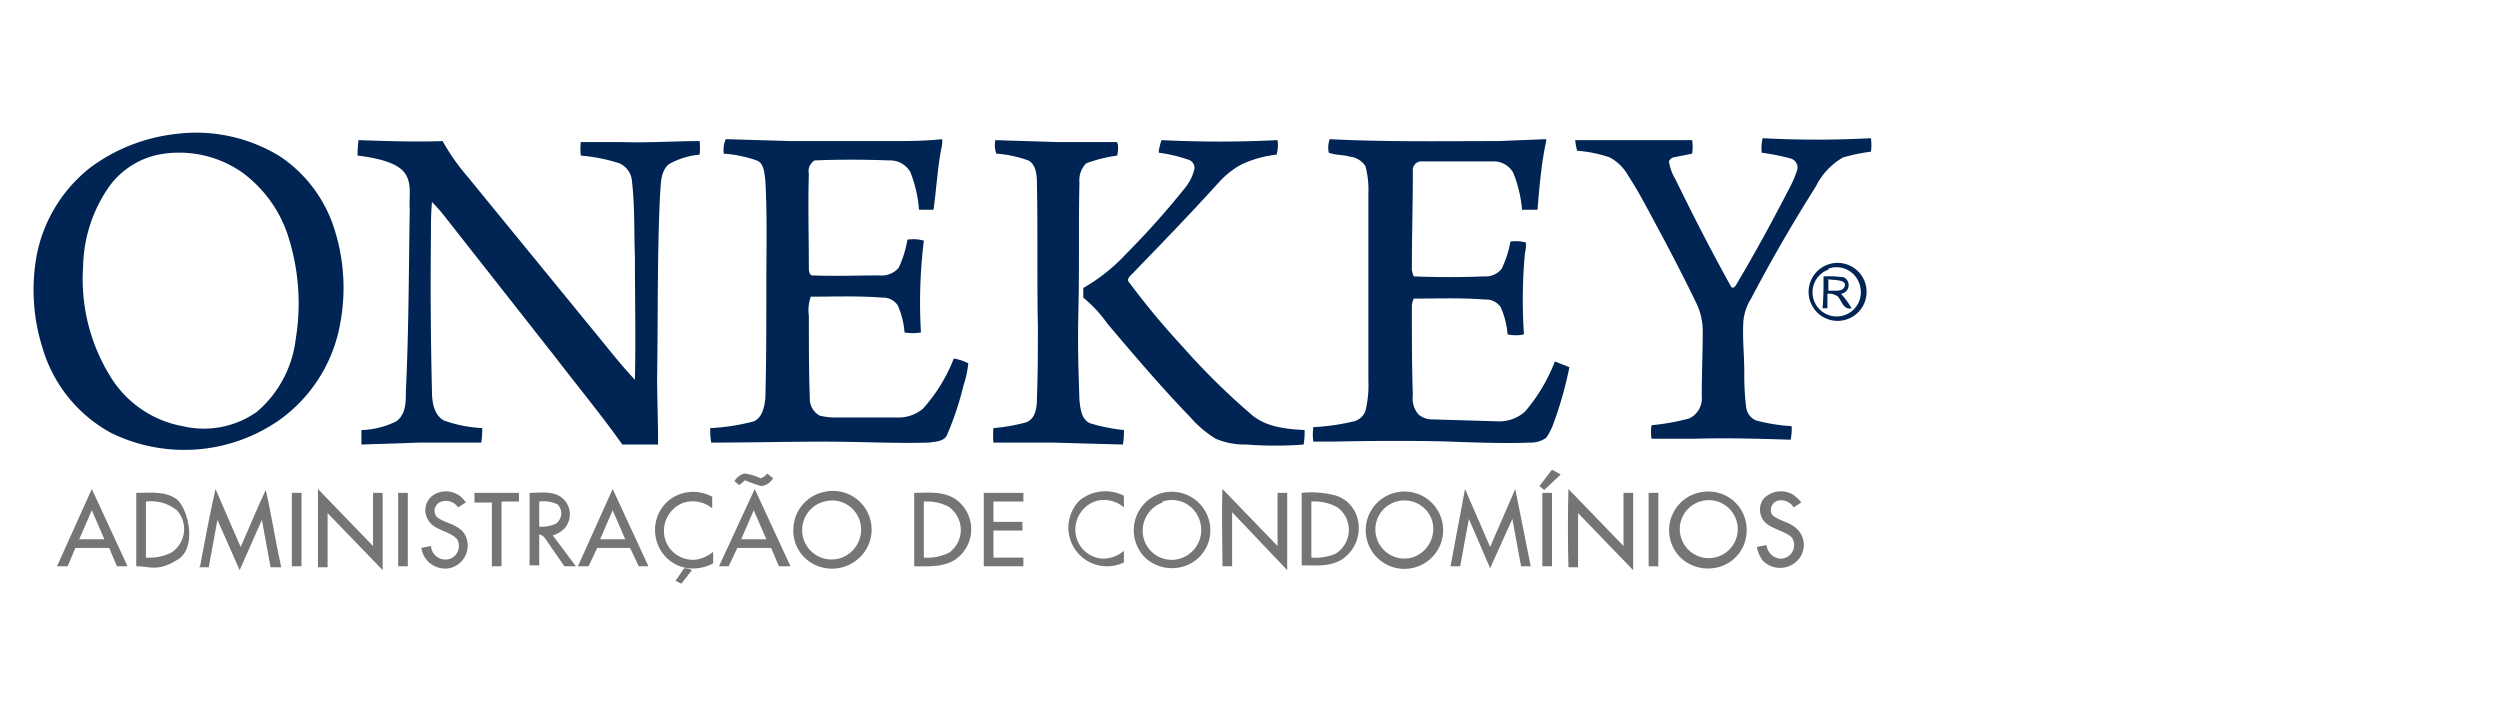 <svg id="Layer_1" data-name="Layer 1" xmlns="http://www.w3.org/2000/svg" viewBox="0 0 258.7 74.2">
  <title>logo One Key-website_sobre_nos</title>
  <path d="M120.2,14.5a120.2,120.2,0,0,0,12,0,3.6,3.6,0,0,1-.1,1.5,11.7,11.7,0,0,0-3.6,1,8.8,8.8,0,0,0-2.4,1.9c-2.9,3.2-5.9,6.3-8.9,9.4-0.3.3-.7,0.6-0.3,1a81.7,81.7,0,0,0,5.5,6.6,71.9,71.9,0,0,0,7.1,7c1.5,1.3,3.6,1.5,5.5,1.6a7.9,7.9,0,0,1-.1,1.5,38.1,38.1,0,0,1-5.9,0,7.7,7.7,0,0,1-3.2-.6,11.3,11.3,0,0,1-2.6-2.2c-3-3.1-5.8-6.4-8.6-9.7a13.8,13.8,0,0,0-2.5-2.7V29.8a19,19,0,0,0,4.5-3.6,83.7,83.7,0,0,0,5.9-6.6,5.1,5.1,0,0,0,1.1-2.1,0.9,0.9,0,0,0-.7-1,15.9,15.9,0,0,0-3-.7A4.9,4.9,0,0,1,120.2,14.5Z" style="fill: #002453"/>
  <path d="M17.9,13.9A16.6,16.6,0,0,1,29,16.2a14.2,14.2,0,0,1,5.4,6.9,20,20,0,0,1,.8,10.4,15.6,15.6,0,0,1-6.2,9.9,17.2,17.2,0,0,1-17.5,1.4A14.7,14.7,0,0,1,4.4,36a19.9,19.9,0,0,1-.6-9.6,15.2,15.2,0,0,1,5.6-9.1A18.2,18.2,0,0,1,17.9,13.9ZM16.4,16a8.4,8.4,0,0,0-5.1,3.3,14.9,14.9,0,0,0-2.7,8.3,19.1,19.1,0,0,0,3.1,11.8,11.1,11.1,0,0,0,7.2,4.7,9.5,9.5,0,0,0,7.7-1.5,11.7,11.7,0,0,0,4-7.5,22.8,22.8,0,0,0-.7-10.4A13.2,13.2,0,0,0,25,17.8,11.4,11.4,0,0,0,16.4,16Z" style="fill: #002453"/>
  <path d="M37.1,14.5c2.9,0.1,5.8.2,8.7,0.1a22.4,22.4,0,0,0,2.6,3.7l13,15.9c1.4,1.7,2.8,3.5,4.3,5.1,0.1-4.3,0-8.6,0-12.8-0.1-2.6,0-5.1-.3-7.7a2.2,2.2,0,0,0-1.3-1.9,17.9,17.9,0,0,0-4-.8,6.5,6.5,0,0,1,0-1.4h4.2c2.7,0.1,5.4-.1,8.1-0.1a7.2,7.2,0,0,1,0,1.4,7.9,7.9,0,0,0-3.2,1c-0.9.8-.8,2.1-0.9,3.2-0.3,6.3-.2,12.5-0.3,18.8,0,2.3.1,4.6,0.1,7H64.4c-2.2-3.1-4.6-6-6.9-9L46.1,22.5a17.6,17.6,0,0,0-1.4-1.6,29.9,29.9,0,0,0-.1,3q-0.1,8.3.1,16.6c0,1.1.2,2.4,1.2,3a13.9,13.9,0,0,0,4,.8,8.7,8.7,0,0,1-.1,1.5H43.4l-6,.2q0-.8,0-1.5a8.5,8.5,0,0,0,3.6-.9c1-.7,1-2,1-3.1,0.3-6.3.3-12.6,0.4-18.9-0.1-1.3.3-2.7-.6-3.8s-3.2-1.5-4.8-1.7A13.4,13.4,0,0,1,37.1,14.5Z" style="fill: #002453"/>
  <path d="M75.1,14.4l6.8,0.2h10c1.9,0,3.8,0,5.6-.2a3.2,3.2,0,0,1-.1,1c-0.4,2.1-.5,4.2-0.8,6.3H95.1a13.3,13.3,0,0,0-.9-3.9,2.4,2.4,0,0,0-2.2-1.2c-2.6-.1-5.2-0.1-7.7,0a1.3,1.3,0,0,0-.6,1.4c-0.1,3.3,0,6.5,0,9.8,0,0.3.1,0.8,0.5,0.7,2.2,0.1,4.5,0,6.8,0a2.3,2.3,0,0,0,2-.8,11.2,11.2,0,0,0,.9-2.9,4.1,4.1,0,0,1,1.7.1,52.5,52.5,0,0,0-.3,9.5,5,5,0,0,1-1.7,0,8.5,8.5,0,0,0-.7-2.8,1.8,1.8,0,0,0-1.6-.8c-2.5-.2-4.9-0.1-7.4-0.1a4.3,4.3,0,0,0-.2,2c0,2.8,0,5.7.1,8.5a2,2,0,0,0,1,1.8,6.4,6.4,0,0,0,1.7.2h6.2a4,4,0,0,0,2.8-.9,17,17,0,0,0,3.2-5.2,5,5,0,0,1,1.5.5,10.9,10.9,0,0,1-.5,2.3A31.3,31.3,0,0,1,98,45c-0.3.7-1.2,0.7-1.9,0.8-3.6.1-7.2-.1-10.8-0.1s-7.8.1-11.7,0.1a6.9,6.9,0,0,1-.1-1.5,21.3,21.3,0,0,0,4.5-.7c0.9-.4,1.1-1.5,1.2-2.4,0.1-3.8.1-7.7,0.1-11.5s0.1-7.3-.1-11c-0.1-.7-0.1-1.8-0.9-2.1a13.3,13.3,0,0,0-3.4-.7A2.8,2.8,0,0,1,75.1,14.4Z" style="fill: #002453"/>
  <path d="M103,14.5l6.4,0.2h6c0.3-.1.3,0.4,0.3,0.6a2.9,2.9,0,0,1-.1.8,15.3,15.3,0,0,0-3.2.8,2.5,2.5,0,0,0-.7,2c-0.1,4.3,0,8.6-.1,12.9s0,6.4.1,9.6c0.1,0.9.2,2,1.1,2.4a18.2,18.2,0,0,0,3.5.7,7.4,7.4,0,0,1-.1,1.5l-7.3-.2h-6.1a8.8,8.8,0,0,1,0-1.5,18.6,18.6,0,0,0,3.4-.6c1-.4,1.1-1.6,1.1-2.5,0.1-2.5.1-5,.1-7.5-0.1-4.9,0-9.9-.1-14.8,0-.8-0.1-1.9-0.9-2.3a12.1,12.1,0,0,0-3.3-.7A2.6,2.6,0,0,1,103,14.5Z" style="fill: #002453"/>
  <path d="M137.5,15.8a2.6,2.6,0,0,1,.1-1.4c5.8,0.3,11.6.2,17.4,0.2l5-.2v0.2c-0.5,2.3-.7,4.7-0.9,7.1h-1.6a13.2,13.2,0,0,0-.9-3.8,2.3,2.3,0,0,0-2.1-1.2h-7.5a0.9,0.9,0,0,0-.8,1c0,3.4-.1,6.8-0.1,10.2a2.4,2.4,0,0,0,.2.7c2.4,0.1,4.9.1,7.3,0a2.1,2.1,0,0,0,1.8-.8,11.1,11.1,0,0,0,.9-2.8,3.7,3.7,0,0,1,1.6.1,4,4,0,0,1-.1,1.1,52.6,52.6,0,0,0-.1,8.4,3.9,3.9,0,0,1-1.7,0,8.6,8.6,0,0,0-.7-2.8,1.8,1.8,0,0,0-1.6-.8c-2.5-.2-5-0.1-7.4-0.1a1.8,1.8,0,0,0-.2.8c0,3.1,0,6.2.1,9.2a2.5,2.5,0,0,0,.6,2,2.2,2.2,0,0,0,1.5.5l6.7,0.2a4,4,0,0,0,2.8-1,17.8,17.8,0,0,0,3.1-5.2l1.5,0.6a39.4,39.4,0,0,1-1.6,5.7,6.4,6.4,0,0,1-.8,1.6,2.7,2.7,0,0,1-1.6.5c-2.8.1-5.5,0-8.3-.1s-8.1-.1-12.1,0h-2.1a5.9,5.9,0,0,1,0-1.5,22.9,22.9,0,0,0,4.2-.6,1.7,1.7,0,0,0,1.2-1.1,11.1,11.1,0,0,0,.3-3.1c0-6.5,0-12.9,0-19.4a9.5,9.5,0,0,0-.3-2.8,2.2,2.2,0,0,0-1.7-1C139.1,16,138.3,16.1,137.5,15.8Z" style="fill: #002453"/>
  <path d="M163,14.5h12.1a4.2,4.2,0,0,1,0,1.4l-2,.4a0.8,0.8,0,0,0-.4.4,5.2,5.2,0,0,0,.7,1.9c1.8,3.7,3.7,7.4,5.7,11,0.2,0.4.5,0,.6-0.2,1.9-3.2,3.7-6.5,5.4-9.8a11.4,11.4,0,0,0,.9-2.1,1,1,0,0,0-.7-1.1,23.9,23.9,0,0,0-3-.6,4.5,4.5,0,0,1,.1-1.5,104.7,104.7,0,0,0,11.2,0,4.6,4.6,0,0,1,0,1.4,17.7,17.7,0,0,0-2.9.6,7.1,7.1,0,0,0-2.8,3c-2.4,3.8-4.6,7.6-6.7,11.6a5.3,5.3,0,0,0-.8,2.4c-0.1,1.7.1,3.5,0.1,5.2a27,27,0,0,0,.2,3.7,1.7,1.7,0,0,0,1,1.3,18.4,18.4,0,0,0,3.7.6,5.7,5.7,0,0,1-.1,1.4c-3.3-.1-6.6-0.2-9.9-0.1h-4.5a4.6,4.6,0,0,1,0-1.4,22.9,22.9,0,0,0,3.9-.7,2.3,2.3,0,0,0,1.3-2.3c0-2.3.1-4.6,0.1-6.9a6.7,6.7,0,0,0-.6-2.6c-1.3-2.7-2.7-5.4-4.1-8s-1.9-3.6-3-5.3a4.8,4.8,0,0,0-1.9-1.9,13.3,13.3,0,0,0-3.4-.7A7.2,7.2,0,0,1,163,14.5Z" style="fill: #002453"/>
  <path d="M189.4,27.3a3,3,0,1,1,.9,5.9A3,3,0,0,1,189.4,27.3Zm-0.2.6a2.5,2.5,0,1,0,3.3,1.8A2.5,2.5,0,0,0,189.2,27.8Z" style="fill: #002453"/>
  <path d="M188.7,28.6a10.9,10.9,0,0,1,2.1.1,0.9,0.9,0,0,1-.3,1.7,7.6,7.6,0,0,1,1.1,1.5c-0.8.2-1-.7-1.4-1.2a1.5,1.5,0,0,0-1.1-.3c0,0.5,0,1,0,1.5h-0.5C188.7,30.8,188.7,29.7,188.7,28.6Zm0.5,0.4q0,0.5,0,1.1c0.5-.1,1.5.2,1.7-0.5S189.7,29,189.1,28.9Z" style="fill: #002453"/>
  <path d="M159.3,50.3l1.3-1.7,0.9,0.5-1.7,1.6Z" style="fill: #757575"/>
  <path d="M76,49.8a1.7,1.7,0,0,1,1-.8,5,5,0,0,1,1.7.5,1.6,1.6,0,0,0,.7-0.5L80,49.5a1.7,1.7,0,0,1-1.2.8,12.7,12.7,0,0,1-1.7-.6l-0.6.5Z" style="fill: #757575"/>
  <path d="M9.5,50.6l3.7,8H12.1l-0.8-1.9H7.8L7,58.6H5.9ZM8.2,55.8h2.6l-1.3-3Z" style="fill: #757575"/>
  <path d="M32.9,50.6l5.7,5.9c0-1.8,0-3.7,0-5.5h1c0,2.7,0,5.3,0,8l-5.7-5.9c0,1.9,0,3.7,0,5.6h-1C32.9,56,32.9,53.3,32.9,50.6Z" style="fill: #757575"/>
  <path d="M20.7,58.6c0.5-2.7,1-5.3,1.6-8l2.6,6c0.9-2,1.7-4,2.6-5.9,0.6,2.6,1,5.3,1.6,8H28l-0.9-4.9-2.3,5.2-2.3-5.2-0.9,4.9h-1Z" style="fill: #757575"/>
  <path d="M45.3,51a2.4,2.4,0,0,1,2.9,1l-0.8.5a1.5,1.5,0,0,0-1.7-.6,1,1,0,0,0-.5,1.6c0.9,0.7,2.2.7,2.9,1.8a2.4,2.4,0,0,1-1.6,3.5,2.5,2.5,0,0,1-2.9-2.1l1-.2a1.5,1.5,0,0,0,1.4,1.4,1.4,1.4,0,0,0,1.3-2.1c-0.8-.9-2.4-0.9-3-2A1.9,1.9,0,0,1,45.3,51Z" style="fill: #757575"/>
  <path d="M59.8,58.6l3.6-8,3.7,8H66.1l-0.9-1.9H61.8l-0.9,1.9H59.8Zm2.3-2.8h2.6l-1.3-3Z" style="fill: #757575"/>
  <path d="M69.3,51.7a4.1,4.1,0,0,1,4.4-.3c0,0.4,0,.8,0,1.2a3.2,3.2,0,0,0-2.9-.6,3.1,3.1,0,0,0-2,3.7,3,3,0,0,0,3.3,2.2,3.8,3.8,0,0,0,1.7-.8c0,0.4,0,.8,0,1.2a4.5,4.5,0,0,1-2.6.5,3.9,3.9,0,0,1-3.3-3A4,4,0,0,1,69.3,51.7Z" style="fill: #757575"/>
  <path d="M74.4,58.6l3.7-8,3.7,8H80.6l-0.8-1.9H76.3l-0.9,1.9H74.4Zm2.3-2.8h2.6l-1.3-3Z" style="fill: #757575"/>
  <path d="M85.3,50.9a4,4,0,0,1,3,7.3,4.1,4.1,0,0,1-4.7-.2,3.9,3.9,0,0,1-1.5-3.3A4,4,0,0,1,85.3,50.9Zm0,1a3,3,0,0,0,1.5,5.9A3.1,3.1,0,0,0,89,54,3,3,0,0,0,85.3,51.9Z" style="fill: #757575"/>
  <path d="M111.7,51.8a4.2,4.2,0,0,1,4.6-.5c0,0.4,0,.8,0,1.2a3.2,3.2,0,0,0-2.7-.7,3.1,3.1,0,0,0-2.3,3.4,3,3,0,0,0,2.7,2.6,3.3,3.3,0,0,0,2.3-.8c0,0.4,0,.8,0,1.2A4,4,0,0,1,111.7,51.8Z" style="fill: #757575"/>
  <path d="M120.3,51a4,4,0,0,1,4.9,4.5,3.9,3.9,0,0,1-2.4,3,4.1,4.1,0,0,1-4.2-.7A4,4,0,0,1,120.3,51Zm0,1a3.1,3.1,0,0,0-2,3.5,3,3,0,0,0,4.1,2.2,3.1,3.1,0,0,0,1.6-4.2A3,3,0,0,0,120.3,51.9Z" style="fill: #757575"/>
  <path d="M126.5,50.6l5.7,5.9q0-2.8,0-5.5h1c0,2.7,0,5.3,0,8l-5.7-6c0,1.9,0,3.7,0,5.6h-1C126.5,56,126.4,53.3,126.5,50.6Z" style="fill: #757575"/>
  <path d="M144.3,51a4,4,0,0,1,4.8,2.5,4,4,0,0,1-1.9,4.9A4,4,0,1,1,144.3,51Zm0.2,0.9a3,3,0,0,0-2,3.9,3,3,0,0,0,3.6,1.9,3.1,3.1,0,0,0,2.1-3.8A3,3,0,0,0,144.5,51.9Z" style="fill: #757575"/>
  <path d="M151.6,50.6l2.6,6,2.6-6,1.6,8h-1l-0.9-4.9-2.3,5.1L152,53.7c-0.3,1.6-.6,3.3-0.9,4.9h-1Z" style="fill: #757575"/>
  <path d="M162.3,50.6l5.7,5.9c0-1.8,0-3.7,0-5.5h1c0,2.7,0,5.3,0,8l-5.7-5.9c0,1.9,0,3.7,0,5.6h-1Q162.2,54.6,162.3,50.6Z" style="fill: #757575"/>
  <path d="M176.2,50.9a4,4,0,0,1,4,1.9,4.1,4.1,0,0,1,.2,3.7,3.9,3.9,0,0,1-3.2,2.3,4.1,4.1,0,0,1-3.4-1.2A4,4,0,0,1,176.2,50.9Zm-0.3,1a3,3,0,1,0,3.8,2A3,3,0,0,0,175.9,51.9Z" style="fill: #757575"/>
  <path d="M182.5,51.6a2.5,2.5,0,0,1,2.9-.5,3.6,3.6,0,0,1,1,.9l-0.8.5a1.5,1.5,0,0,0-1.6-.7,1,1,0,0,0-.6,1.5c0.7,0.6,1.7.7,2.4,1.3a2.3,2.3,0,0,1,.1,3.5,2.5,2.5,0,0,1-3.5-.1,3.4,3.4,0,0,1-.6-1.4l1-.2a1.6,1.6,0,0,0,1.3,1.4,1.4,1.4,0,0,0,1.3-2.2c-0.8-.7-1.9-0.8-2.7-1.5A1.9,1.9,0,0,1,182.5,51.6Z" style="fill: #757575"/>
  <path d="M14.1,51c1.4,0,2.9-.2,4.1.6s2.3,5,.2,6.3-2.8.7-4.3,0.7V51Zm1,0.9q0,2.9,0,5.8a5.2,5.2,0,0,0,2.6-.5,2.9,2.9,0,0,0,.6-4.4A4.3,4.3,0,0,0,15.1,51.9Z" style="fill: #757575"/>
  <path d="M30.2,51h1v7.6h-1Q30.2,54.8,30.2,51Z" style="fill: #757575"/>
  <path d="M41.2,51h1c0,2.5,0,5.1,0,7.6h-1V51Z" style="fill: #757575"/>
  <path d="M49.1,51.9c0-.3,0-0.6,0-0.9h4.6c0,0.3,0,.6,0,0.9H51.9q0,3.3,0,6.7h-1V52H49.1Z" style="fill: #757575"/>
  <path d="M54.8,51c1.1,0,2.3-.2,3.2.4a2.2,2.2,0,0,1,.4,3.3,2.8,2.8,0,0,1-1.2.7l2.4,3.2H58.4l-2-2.9a1,1,0,0,0-.6-0.4c0,1.1,0,2.2,0,3.2h-1Q54.8,54.8,54.8,51Zm1,0.8c0,0.9,0,1.8,0,2.7a3.5,3.5,0,0,0,1.7-.3,1.3,1.3,0,0,0,.2-2A3.3,3.3,0,0,0,55.8,51.9Z" style="fill: #757575"/>
  <path d="M94.6,51c1.4,0,2.9-.2,4.2.6a3.8,3.8,0,0,1-.1,6.4c-1.2.7-2.7,0.6-4.1,0.6V51Zm1,0.9q0,2.9,0,5.8a5.1,5.1,0,0,0,2.6-.5,2.9,2.9,0,0,0-.1-4.8A5,5,0,0,0,95.6,51.9Z" style="fill: #757575"/>
  <path d="M101.8,51h4.1c0,0.3,0,.6,0,0.9h-3.1q0,1,0,2.1h3c0,0.3,0,.6,0,0.9h-3v2.8h3.1c0,0.3,0,.6,0,0.9h-4.1C101.8,56.1,101.8,53.6,101.8,51Z" style="fill: #757575"/>
  <path d="M134.7,51a9.7,9.7,0,0,1,3.6.3,3.4,3.4,0,0,1,2.1,2.1,3.9,3.9,0,0,1-1.4,4.4c-1.3.9-2.9,0.7-4.3,0.7Q134.7,54.8,134.7,51Zm1,0.9q0,2.9,0,5.8a5.4,5.4,0,0,0,2.5-.4,2.9,2.9,0,0,0,.2-4.8A4.9,4.9,0,0,0,135.7,51.9Z" style="fill: #757575"/>
  <path d="M159.6,51h1v7.6h-1Q159.6,54.8,159.6,51Z" style="fill: #757575"/>
  <path d="M170.6,51h1v7.6h-1V51Z" style="fill: #757575"/>
  <path d="M70.8,58.8a1.7,1.7,0,0,1,.8.2l-1.1,1.4-0.6-.3Z" style="fill: #757575"/>
</svg>
